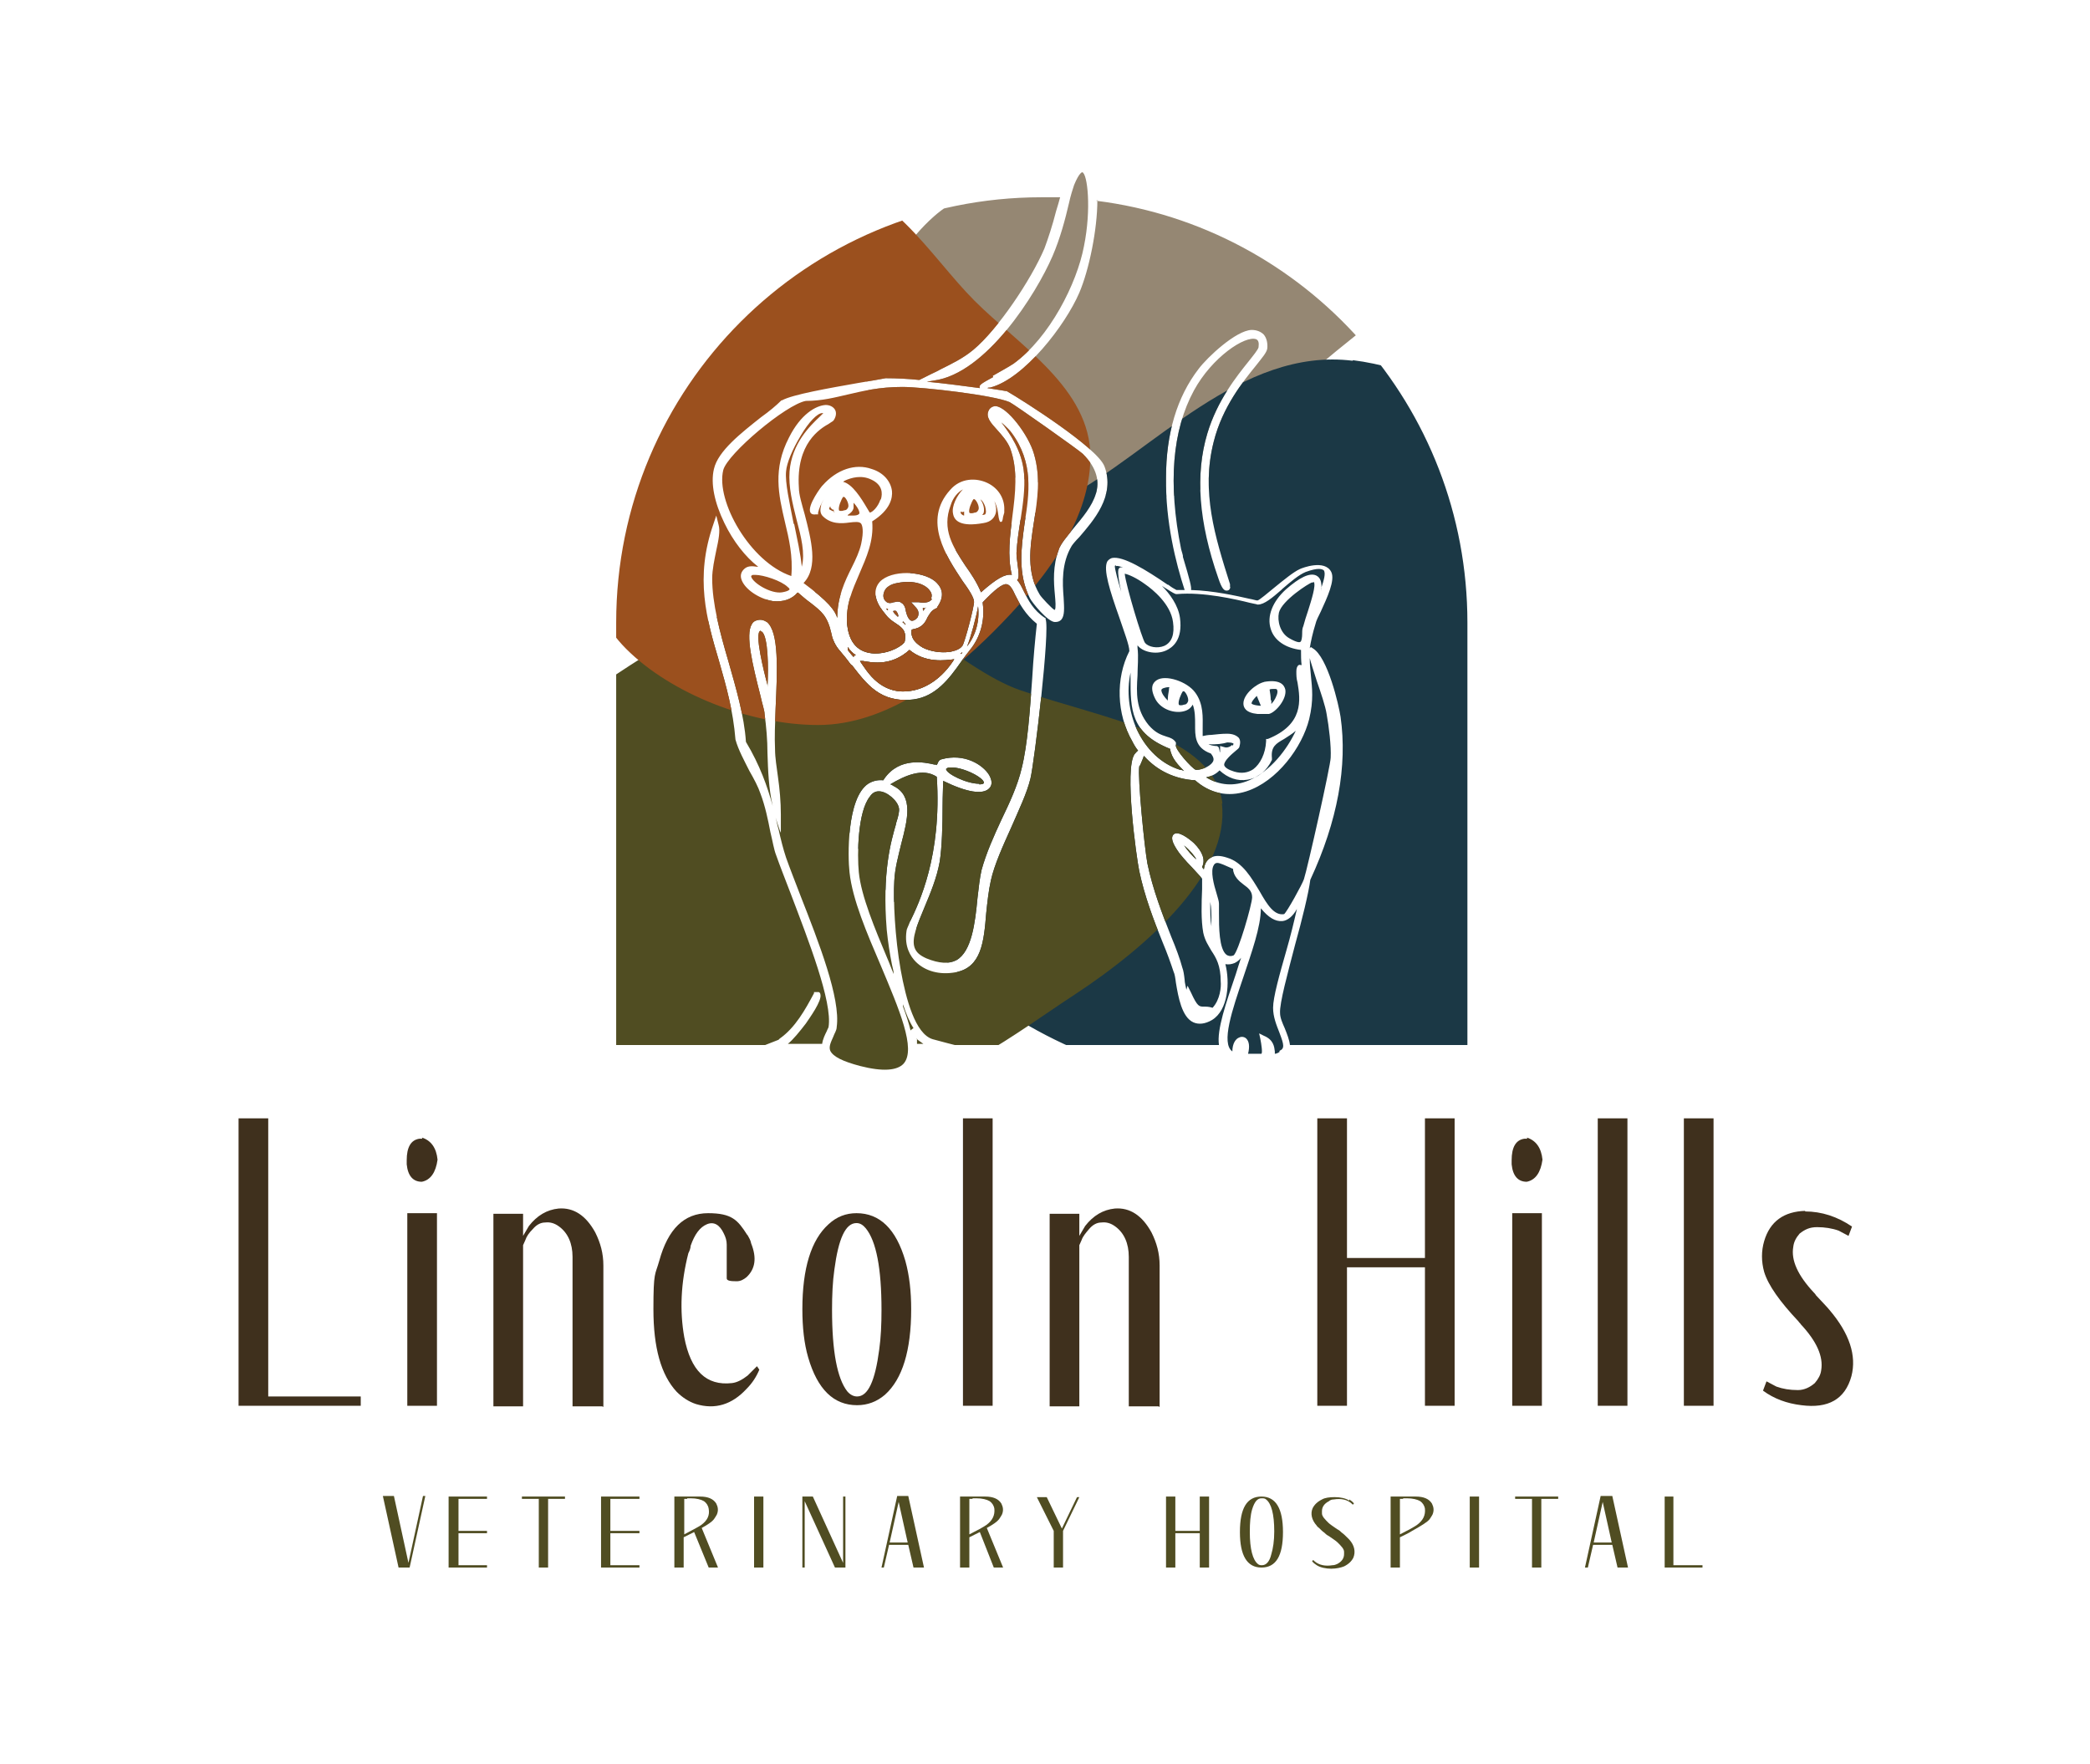 <?xml version="1.0" encoding="UTF-8"?>
<svg id="a" xmlns="http://www.w3.org/2000/svg" xmlns:xlink="http://www.w3.org/1999/xlink" xmlns:svg="http://www.w3.org/2000/svg" xmlns:sodipodi="http://sodipodi.sourceforge.net/DTD/sodipodi-0.dtd" xmlns:rdf="http://www.w3.org/1999/02/22-rdf-syntax-ns#" xmlns:inkscape="http://www.inkscape.org/namespaces/inkscape" xmlns:dc="http://purl.org/dc/elements/1.1/" xmlns:cc="http://creativecommons.org/ns#" version="1.1" viewBox="0 0 359.2 303.1">
  <!-- Generator: Adobe Illustrator 29.3.1, SVG Export Plug-In . SVG Version: 2.1.0 Build 151)  -->
  <defs>
    <style>
      .st0 {
        fill: none;
      }

      .st1 {
        fill: #504d22;
      }

      .st2 {
        fill: #1b3845;
      }

      .st3 {
        fill: #958773;
      }

      .st4 {
        fill: #3f301d;
      }

      .st5 {
        fill: #9b501e;
      }

      .st6 {
        clip-path: url(#clippath);
      }
    </style>
    <clipPath id="clippath">
      <path class="st0" d="M143.7,85.6s0,0,0,0c0,0,0,0,0,.1,0,0,0,0,0,0h0ZM143.3,88c0-.1,0-.3,0-.4h0c-.1,0-.3,0-.4-.2-.1,0-.2-.2-.2-.4-.2.3-.2.4-.2.5.1.1.5.3,1,.5,0,0,0,0,0,0h0ZM144.2,87.7c0,.1.4.2.9,0,.4,0,.6-.3.7-.6.1-.5-.3-1.4-.7-1.7,0,0-.1,0-.2,0-.3.4-.9,1.8-.7,2.3h0ZM155.9,118.8c3.1-.2,6.1-2.3,8.1-5.5h0c-1.6.2-4.9.7-7.7-1.6-3.1,2.8-6.3,2.2-8,1.9-.2,0-.4,0-.5,0,.3.5.9,1.3,1.1,1.6,2.4,3.3,5.1,3.8,7.1,3.6h0ZM154.4,105.9c0-.3-.2-.7-.4-.9-.1,0-.2-.1-.4,0,0,0,0,0-.1,0,0,.3.5.7.8,1h0ZM152.6,104.8c0,0,0,0,0-.2-.1,0-.2,0-.3,0,0,.1.2.2.3.3,0,0,0,0,0,0h0ZM154,141.5c.4-1.2.6-2.1.5-2.6-.2-1.3-2.1-2.9-3.4-2.9h-.1c-.6,0-1.1.3-1.5.9-2.1,2.6-2.2,10-1.9,13,.4,4.1,2.8,9.8,4.9,14.8h0c.4.9.7,1.8,1.1,2.7,0-.5-.2-1.1-.3-1.6-.4-2-.7-4-.9-6-.8-9.9.7-15.1,1.6-18.2h0ZM168.3,134.8h0c.2,0,.8,0,.8-.3,0,0,0-.3-.5-.7-1.2-1-3.6-1.9-4.9-1.9s-.4,0-.6,0c-.4.1-.5.2-.5.3.1.8,3.5,2.5,5.7,2.5h0ZM151.4,85.8c.3-1,.3-2.5-1.7-3.4-1.7-.8-3.4-.3-4.5.2l-.3.2c1.6.4,3.1,2.8,4.1,4.5h0c.2.3.4.7.5.8.5-.1,1.4-1,1.8-2.2h0ZM145.7,88.6c.4,0,.8,0,1.1,0,.5,0,.9-.2.9-.4,0,0,.1-.6-1-1.8,0,.3,0,.7,0,.9-.1.5-.5.9-1,1.2h0ZM136.5,90.1c.5,2.5,1.1,5.1,1.3,7.3.6-2.3-.1-5.1-.9-8.1-.7-2.8-1.4-5.6-1.2-8.3.4-4.8,3.5-7.8,5.2-9.4.2-.2.4-.4.6-.6h-.2c-.8,0-2.3,1.5-3.7,3.9-1.4,2.3-2.4,4.7-2.5,6.1-.2,1.9.6,5.4,1.3,9h-.1c0,0,.1,0,.1,0h0ZM157,176.7c-.7-1.1-1.3-2.5-1.8-4.1v.4c.6,1.6,1,2.9,1.3,4.1,0,0,.1-.1.2-.2l.3-.2h0ZM166.6,88.1c0,.1.4.2.9,0,.4,0,.6-.3.7-.6.1-.5-.3-1.4-.7-1.7,0,0-.1,0-.2,0-.3.4-.9,1.8-.7,2.3h0ZM159.1,104.5c-.2,0-.4,0-.5,0,0,.2,0,.3.1.5.1-.2.2-.4.4-.6h0ZM165.5,88c-.1,0-.3,0-.4-.1,0,.2,0,.4.2.5,0,0,.2.2.4.2,0,0,0-.1,0-.2,0-.1,0-.3,0-.5ZM129.8,98.8c-.2,0-.3,0-.4,0-.3.1-.3.2-.3.3.3,1.1,3.4,3,5.3,2.7,1.2-.2,1.3-.5,1.3-.5,0,0,0-.2-.3-.4-1.1-1.1-4.2-2.1-5.6-2.1h0ZM181.9,94.6c.4-1.2,1.5-2.4,2.6-3.8,3.1-3.7,6.6-7.8,1.6-12.8-.6-.6-11.9-8.6-12.6-8.9-2.8-1.2-15-2.6-18.4-2.6h0c-4,0-6.8.7-9.4,1.3-2.2.5-4.4,1.1-7.2,1.1-3.4.6-13.5,9.1-14.2,11.9-1.3,5.3,4.6,15.8,11.7,18.2.3-3.4-.4-6.4-1.1-9.3-1.1-4.7-2.1-9.1.7-14.5,2-4,4.6-5.5,6.3-5.6h0c.7,0,1.3.3,1.6.8.3.5.2,1.2-.2,1.8-.1.2-.4.3-.8.6-1.6.9-5.7,3.4-5.2,11,0,1.2.5,2.8,1,4.6,1.1,4.3,2.4,9.1-.2,11.8,4.3,3.2,5.4,4.7,5.8,6,0-3.6,1.3-6.3,2.5-8.7.7-1.4,1.3-2.7,1.6-4,.5-2.3.2-3.2,0-3.5-.3-.4-1.1-.3-2-.2-1.4.2-3.2.3-4.6-1.1-.4-.4-.5-1-.3-1.7,0-.4.3-.8.5-1.2-.5.8-.8,1.5-1,2.3v.3c0,0-.4,0-.4,0-.6.1-.9-.2-.9-.3-.7-1.1,2-4.7,2.1-4.7,2.4-2.7,5.6-3.8,8.4-2.8,2,.6,3.3,2.1,3.5,3.8.1,1.1-.2,3.2-3.4,5.2.3,3.4-1,6.2-2.2,9-1.2,2.8-2.4,5.4-2.1,8.7.4,4,2.7,4.9,4.6,5h.3c2.6,0,4.9-1.5,5-2.1.3-1.8-.4-2.3-1.6-3.1-.6-.4-1.2-.8-1.7-1.5-2.6-3-1.7-4.8-1-5.6,2-2.1,7.3-1.9,9.5-.1.8.7,2,2.1.4,4.4h0c0,.1-.1.2-.1.2-1,.4-1.2,1-1.6,1.6-.4.9-.9,1.8-2.7,2.1-.3,1.6.9,2.5,1.9,3.1,2.4,1.2,5.9,1,6.8-.3.4-.5,2.1-7,2-7.6,0-.7-.9-2.1-2-3.6-2.7-4.1-6.9-10.3-2.1-15.6,1.8-2.1,4.5-2.1,6.4-1.2,1.9.9,3,2.7,2.9,4.7h0v.2h0,0v.2s-.2.7-.2.7c-.1.8-.2.9-.4.9-.1,0-.3,0-.5-1.7-.1-.7-.3-1.3-.6-1.9.3.8.4,1.6.2,2.2-.2.6-.7,1.4-2.1,1.6-3.9.7-5-.4-5.2-1.6-.3-1.3.7-3.2,1.7-4.2-.9.5-1.7,1.4-2.1,2.7-1.6,4.2.4,7.2,2.5,10.4,1,1.4,2,2.9,2.7,4.6,2.7-2.4,4.2-3.2,5.3-3-.8-3.3-.3-6.8.1-10.1.5-3.9,1-7.9-.4-11.7-.5-1.2-1.4-2.2-2.2-3.1-1.1-1.2-2-2.2-1.5-3.3.2-.5.7-.8,1.2-.8,2,.1,5.7,5,6.6,8.2,1.2,4,.6,7.9,0,11.7-.7,4.5-1.3,8.7,1,12.5.3.5,2.1,2.4,2.5,2.6,0,0,.1,0,.1,0,.2-.3.1-1.5,0-2.6-.2-2.1-.4-5,.7-7.8h0ZM166,86.1s0,0,0-.1c0,0,0,0,0,0,0,0,0,0,0,0h0ZM155.7,107.3h0c-.2-.1-.3-.3-.5-.5,0,0,0,.1-.1.1.2.2.4.3.5.5v-.2c0,0,0,0,0,0ZM169.3,87c-.2-.5-.4-.9-.8-1.2.4.6.7,1.4.6,2.1,0,.2-.1.4-.3.6.1,0,.3,0,.5-.1.2-.2.2-.7,0-1.4h0ZM160,102.9c.2-.4.2-.9-.2-1.4-.7-1-2.6-1.9-5.6-1.3-1.2.2-2.1.8-2.3,1.7-.2.6,0,1.2.4,1.5.3.3.8.3,1.3.1.2,0,.4-.1.6-.1s.5,0,.7.2c.4.2.6.6.7,1,.2,1.2.6,2,1.1,2.1.3,0,.7-.2,1-.6.1-.2.4-.9-.2-1.6l-.9-1h1.3c1.1.2,2,0,2.3-.6h0ZM168.1,104.2c-.3,1.8-1.3,5.5-1.9,6.9,1.5-1.9,2.2-4.4,1.9-6.9ZM165.2,112.4c0,0,.2-.2.2-.3-.1,0-.2.2-.4.2,0,0,0,0,.1,0ZM146.7,112.9s0,0,0,0c.1-.2.2-.3.4-.3-.5-.3-1-.8-1.4-1.4,0,.2,0,.4,0,.5.3.4.6.8,1,1.2h0ZM225.7,100.1s0,0-.2,0h0c-.5.1-5.2,3.1-5.7,5.2-.3,1.4.2,3.5,1.8,4.4,1.4.8,1.8.7,1.9.6.2-.1.3-.8.3-1.4,0-.4,0-.9.2-1.3.2-.8.5-1.7.8-2.6.6-1.9,1.4-4.4,1-5ZM199.6,118.6c0,.5.5,1.2,1.1,1.8,0-.7.1-1.3.2-1.8,0-.2,0-.4.1-.5-.2,0-.5,0-.8.1-.5.1-.6.3-.6.4h0ZM196.8,100.4c-1.5-1.1-2.9-1.7-3.5-1.8.2,2,3,11.3,3.5,11.9.6.7,2.1,1,3.3.5,1.3-.6,1.8-2,1.5-4.1-.4-3.1-3.5-5.6-4.8-6.5h0ZM203.3,118.8c-.3.4-.9,1.8-.7,2.3,0,.1.4.2.9,0,.4,0,.6-.3.7-.6.1-.5-.3-1.4-.7-1.7,0,0-.1,0-.2,0h0ZM202,118.9s0,0,0,0c0,0,0,0,0,0,0,0,0,0,0-.1h0ZM194.3,115.6c-.7,3.2-.3,6.7,1.1,9.8,1.6,3.4,4.2,5.9,7.4,6.9.3,0,.5.1.7.2-.9-.9-2.2-2.2-2.4-3.8-6.8-2.7-6.8-6.8-6.8-12.2v-.9h0ZM157.6,178.5c0,.3,0,.6,0,.9h1.1c-.4-.3-.9-.6-1.2-.9ZM191.7,97.1s0,0-.1.2h0c0,.5.5,2.4,1.1,4.4-.4-1.7-.6-3.2-.5-3.7,0-.3.3-.5.4-.5.1,0,.3,0,.4,0-.7-.2-1-.3-1.2-.2h0ZM188.6,34.4c0,5-1.4,11.9-3.1,15.9-2.4,5.6-9.5,14.8-15.3,16.3-.2,0-.4,0-.5.1,1.1.2,2.1.3,3.1.5h.2c3.1,1.8,15.5,9.7,16.8,12.9,2,5.1-2,9.5-4.3,12.2-.6.6-1.1,1.2-1.3,1.5-1.8,3-1.6,6.4-1.4,8.9.1,1.8.2,3.1-.4,3.8-.3.3-.6.4-1.1.4h0c-1.2,0-3.9-3.3-4.3-4.1-2.1-4.2-1.5-8.6-.9-12.9.8-5.1,1.6-10.4-2.3-15.6-.1-.2-1-1.1-1.7-1.7,1.4,1.8,3.6,4.9,3.9,8.8.2,2.6-.2,5.3-.6,7.9-.3,1.9-.6,3.8-.7,5.7,0,.2,0,.7.1,1.3.3,2.3.4,3.1,0,3.4,0,0,0,0,0,0,.5.5.8,1.2,1.2,2,.7,1.4,1.6,3.2,3.6,4.5h.1c0,0,0,.2,0,.2.8,1.7-1.9,24.5-2.6,27.4-.6,2.5-2,5.4-3.3,8.4-1.4,3.1-2.9,6.4-3.5,9.1-.4,1.8-.6,3.7-.8,5.6-.4,4.9-.8,9.4-5.3,10.2-2.7.5-5.2-.2-6.8-1.8-.9-.9-2-2.6-1.6-5.3,0-.3.3-.8.6-1.6,1.5-3.1,5.5-11.3,4.6-24.9-2.4-1.6-5.5-.2-8,1.3.2,0,.4.2.6.3,3.4,1.7,2.4,5.7,1.3,9.9-.5,2.1-1.1,4.2-1.2,6.4-.2,3.2.1,9.7,1.1,15.3.9,5,2.5,11,5.5,11.9,2.2.6,3.4.9,3.8,1h45.4c-.4-2.6,1.2-7.2,2.9-12.2h0c.3-1,.6-1.9.9-2.8-.3.4-.7.7-1.1.9-.5.2-1,.3-1.6.2.8,3.1.5,7.9-2.3,9.6-1.2.7-2.3.8-3.2.4-2-.9-2.6-4.4-3-6.8-.1-.8-.2-1.5-.4-1.9-.5-1.5-1.1-3.2-1.9-5.1-1.5-3.7-3.1-7.9-4-12.2-.5-2.4-2.6-17.6-.8-20.1.2-.2.4-.5.6-.6-.4-.5-.7-1-1-1.6-2.7-4.7-2.9-10.8-.5-15.5,0-1-.9-3.3-1.7-5.7-1.7-4.8-2.8-8.3-2.1-9.7.2-.3.5-.5.8-.6,1.9-.4,5.8,2,9.6,4.6h.1c.5.4,1,.7,1.4.9.4,0,.9,0,1.4,0-1.5-4.6-3.3-11.7-3.2-19.3,0-7.6,1.9-13.9,5.6-18.7,1.5-2,6.4-6.6,9.1-6.7h0c.9,0,1.6.3,2.1.8.5.6.7,1.5.6,2.4-.1.7-.9,1.6-2,3-2.1,2.6-5.7,7-7.2,13-2.2,8.6.2,16.3,2.8,24.5v.5c.1,0,0,.2,0,.2-.1.3-.3.4-.6.4-.4,0-.8-.3-1.4-2.1-3.4-9.7-4-17.9-1.9-24.9,1.7-5.7,5.1-9.9,7.1-12.4.8-1,1.6-2,1.7-2.4.1-.8,0-1.2-.4-1.4-1.9-.7-7.6,3.1-10.7,8.8-3.7,6.8-4.5,16-2.2,27.3,0,.1.2.6.3,1.1v.2c1.2,4,1.5,5.2,1.4,5.7,3.8.1,7.8,1,10,1.5.6.1,1.2.3,1.4.3.3,0,1.9-1.4,2.9-2.2,1.6-1.3,3.3-2.7,4.4-3.2.4-.2,4.3-1.7,5.4.5.7,1.4-.7,4.4-1.8,6.8-.4.8-.8,1.6-.9,2.1-.5,1.6-.8,3-1,4.2l.2-.2.3.2c2.6,1.5,4.5,9.8,4.8,11.8,1.2,8.4-.5,17.9-5.2,28-.3,2.3-1.4,6.8-2.6,11.1h0c-1.3,5-2.7,10.1-2.6,11.8,0,.8.4,1.7.8,2.6.4,1,.8,2,.9,2.9h30.5v-72.6c0-37.2-27.8-68-63.8-72.5h0ZM203.5,145.3c.6.9,1.5,1.9,2.1,2.4,0,0,0,0,0,0-.2-.5-1.1-1.6-2.1-2.4h0ZM196,131.3c0,.2-.1.3-.2.4-.3,2,.9,14,1.4,16.7.9,4.4,2.6,8.8,4.1,12.6.8,1.9,1.5,3.8,1.9,5.3.2.5.3,1.2.4,2.1,0,.5.2,1.1.3,1.7l.2-.7.6,1.2c1.1,2.4,1.4,2.4,2.2,2.4.4,0,.9,0,1.5.2,1.3-1.4,1.5-3.6,1.4-4.5,0-2.8-.8-4.1-1.6-5.3-.5-.9-1.1-1.7-1.4-3.1-.4-2.2-.3-5-.2-7.5h0c0-.7,0-1.3,0-1.8-.2-.3-1.1-1.2-1.8-2-1-1-1.9-2.1-2.2-2.5-1.2-1.7-1.4-2.6-.9-3.1.8-.7,2.6.7,3.5,1.5,1.5,1.5,2,2.9,1.4,4.1.1.2.2.3.3.4,0,0,0,0,0,0,.1-.6.3-1.5,1.2-2,.7-.4,1.6-.4,2.8,0,2.7.8,4.2,3.5,5.6,5.8,1.3,2.3,2.5,4.2,4.2,3.9.5-.4,3.1-5.1,3.4-6,.6-1.8,4.6-19.6,4.6-20.9.1-2-.3-5.3-.7-7.5-.2-1.3-1-3.7-1.7-5.7-.6-1.9-1-3.1-1.2-3.9,0,1.1.1,2,.2,3,.2,2.1.5,4.2-.3,7.5-1.2,4.8-5.5,10.7-10.8,12.4-3.1,1-6.2.4-8.8-1.9-3.4-.2-6.5-1.6-8.8-4.2-.1.3-.3.8-.6,1.5h0c0,0,0,0,0,0ZM211.8,128.2c.2-.2.2-.4.2-.4,0,0-.2-.2-.9-.2,0,0,0,0-.1,0h-.1c-.6.2-1.9.4-3.2.3,0,0,0,0,0,0,0,0,.3.2,1.1.3.2,0,.4,0,.5.1.2.1.2.3.3.7,0,.1,0,.2.1.3,0-.1,0-.3,0-.5v-.6c0,0,.7.2.7.2.5.2,1.1-.1,1.4-.4h0ZM208,155c0,1.6,0,3.1.2,4.2,0-.4,0-.8,0-1.1,0-1.1,0-2.1-.2-3.1h0ZM130.8,108.4s0,0-.1,0c-1.1.3.6,7.1,1.2,9.3v.2c0,0,0,.1,0,.2.2-3.6.1-8.5-.9-9.5,0,0-.2-.1-.3-.1h0ZM213.2,179.6c0,.2,0,.6,0,.8,0,0,0-.1,0-.2,0-.2,0-.5,0-.7,0,0,0,0,0,.1h0ZM219.9,180.6c.9-.4.8-1,0-3.1-.5-1.3-1.1-2.7-1.1-4.3,0-1.8,1.1-5.7,2.3-9.9.7-2.4,1.3-4.9,1.8-7.1-.7,1.3-1.6,2-2.5,2.1-1.2.1-2.4-.6-3.7-2.2,0,3.2-1.6,7.6-3,11.8-1.9,5.6-3.9,11.4-1.9,12.8,0-1.4.6-2.2,1.2-2.4.4-.2.9-.1,1.2.2.5.5.6,1.4.3,2.6.4,0,.7,0,.9,0h0c.6,0,1.3,0,1.4,0,.2-.2,0-1.6-.2-2.6l-.2-.9.8.4c1.7.7,1.8,1.9,1.9,2.7,0,0,0,.2,0,.4.1,0,.3,0,.8-.3h0ZM134,178.5c2.7-1.9,4.4-5,5.9-7.8v-.2c.1,0,.3,0,.3,0,.2,0,.4,0,.5,0s.3.2.3.4c.3,1.1-1.9,4.1-2.5,5-1,1.3-2.2,2.8-3.1,3.5h5.9c.1-.8.5-1.6.8-2.2.1-.3.3-.6.3-.7.7-4.3-3.5-15-6.5-22.9-1-2.6-1.9-4.9-2.5-6.6-.4-1-.6-2.4-1-4-.4-2.1-.9-4.5-1.7-6.6-.4-1.2-1.1-2.5-1.9-3.9-.9-1.8-1.9-3.6-2.4-5.4h0c-.4-5-1.6-9.2-2.8-13.4-2.2-7.4-4.2-14.4-1-23.6l.5-1.5.4,1.6c.3,1,0,2.6-.4,4.4-.3,1.5-.7,3.3-.7,4.8,0,4.3,1.3,9.2,2.8,14.3,1.3,4.6,2.7,9.3,3,13.8,2.4,4,3.7,7.7,4.6,11-.7-3-.8-6.1-.9-9.1,0-2.2-.2-4.5-.5-6.7,0-.6-.4-1.7-.7-3.1-1.4-5.5-2.6-10.5-1.5-12.3.2-.4.5-.6.9-.7.7-.2,1.2,0,1.7.3,2.1,1.7,1.8,8.3,1.5,14.8-.1,2.6-.2,5-.1,7,0,1.6.3,3.2.5,4.8.3,2.1.5,4.3.5,6.5v3.1c-.1,0-.9-2.6-.9-2.6.2.7.3,1.4.5,2,.4,1.8.8,3.4,1.3,4.9.6,1.7,1.5,4,2.5,6.6,3.1,7.9,6.9,17.6,6.2,22.5,0,.6-.4,1.1-.6,1.7-.4.9-.8,1.7-.5,2.4.5,1,2.1,1.8,5.1,2.6,3.9,1,6.4.8,7.5-.4,2.2-2.5-.8-9.4-3.9-16.8-2.4-5.6-4.9-11.4-5.4-16.1-.3-2.6-.5-12.7,3.2-15.2.8-.5,1.7-.7,2.6-.6l.2-.3c2.6-3.7,6.9-2.8,8.6-2.4h.1c.1,0,.2,0,.3.1,0,0,0-.1.1-.2.1-.3.3-.7.7-.8,3.9-1.1,7.1.9,8.2,2.7.5.9.6,1.7,0,2.3-1.1,1.1-3.8.7-7.9-1.3,0,.8-.1,2.6-.1,4.2,0,3.2-.1,7.2-.5,9.7-.5,2.8-1.6,5.4-2.6,7.8-1.2,2.9-2.3,5.4-1.7,7,.3.8.9,1.3,2,1.8,2.2.9,3.9,1,5.2.3,2.6-1.5,3.2-6.4,3.6-10.7.2-1.8.4-3.5.7-4.8.8-2.9,2.1-5.8,3.4-8.6,1.4-2.9,2.8-5.9,3.5-8.9,1-4,1.4-9.8,1.8-15.4h0c.2-3.5.5-6.7.8-9.4-2-1.6-3-3.5-3.7-4.9-.5-1.1-.9-1.8-1.5-1.9-.7-.1-2,.9-4.1,3.1v.2c.4,2.9-.4,5.8-2.2,8-.5.6-1,1.3-1.5,2h0c-2.1,3-4.4,6-8.2,6.5-5.7.7-8.1-2.7-10.6-5.9h0c0,0-.1,0-.1,0-.6-.8-1.3-1.7-2-2.5-.7-.8-1.2-1.8-1.4-2.9-.7-3.1-1.7-3.8-3.6-5.3-.7-.5-1.4-1.1-2.2-1.8-1,1.2-2.5,1.7-4.3,1.5-2.4-.4-4.9-2.1-5.4-3.8-.2-.7,0-1.3.6-1.8.6-.5,1.4-.4,2.1-.3,0,0,.1,0,.2,0-2.2-1.7-4.3-4.4-5.8-7.5-1.7-3.5-2.4-6.8-1.8-9.3.7-3.1,4.7-6.2,8.1-8.9,1.4-1,2.6-2,3.5-2.9h.1c1.8-1,8.1-2.1,13.2-3h0c1.9-.3,3.5-.6,4.6-.8,1.9,0,3.9.1,5.8.3l2-1c.6-.3,1.1-.5,1.6-.8,2-1,3.9-1.9,5.7-3.4,4.2-3.5,9.9-12,12.2-17.4.6-1.6,1.4-4,2-6.4h0c.3-.9.5-1.7.7-2.4-1.1,0-2.1,0-3.2,0-40.4,0-73.1,32.7-73.1,73.1v72.6h25.6l2.3-.9h0ZM214.4,134c-1.7.3-3.4-.3-4.8-1.6-.7.7-1.4,1-2.3,1.2,2.3,1.4,4.8,1.6,7.4.5,3.7-1.6,6.5-5.3,8-8.5-.7.6-1.4,1-2,1.4-1.4.8-2.3,1.3-2.1,3.3h0c0,.1,0,.3,0,.3-.9,1.9-2.4,3.1-4.2,3.4h0ZM170.6,64.6c1.2-.7,2.7-1.5,3.6-2.1,6.2-4.5,10.9-13.8,12.1-20.2,1.3-6.4.6-12.5-.3-12.7,0,0-.5,0-1.4,2.2-.2.6-.6,1.8-.9,3.2h0c-.6,2.6-1.5,6-2.8,9-2.8,6.5-11.4,20.2-20.4,21.4l-1.2.2c3.1.3,6.1.7,9.1,1.1,0,0,0,0,0,0-.2-.5.1-.7,2.3-1.9h0ZM227.1,101.6c.1-1.5-.1-2.3-.9-2.7-1.1-.5-2.8.3-5.2,2.4-2.3,2.1-3.3,4.6-2.6,6.8.6,2,2.6,3.3,5.2,3.6,0,.9,0,1.8.1,2.6h-.2c0-.1-.3,0-.3,0-.3.2-.4.6-.4,1.1,0,.6,0,1.2.2,1.9.5,3,1.1,7.2-5.1,9.7h-.3c0,.1,0,.4,0,.4-.1,2.1-1,3.9-2.2,4.8-.9.6-2,.8-3.3.4-1-.3-1.6-.7-1.7-1.1-.1-.7,1.3-1.9,1.9-2.4.5-.4.6-.5.7-.7.2-.7.2-1.2-.1-1.6-.4-.4-1-.7-2-.7s-1.7.1-2.7.2c-.5,0-1.1.1-1.5.2,0-.3,0-.9,0-1.4,0-1.7.2-4.1-1.3-6.1-1.4-1.9-5.1-3.1-6.6-2.1-.6.4-1.3,1.2-.2,3.3,1,1.8,3.4,2.5,5,2,.7-.2,1.1-.6,1.4-1.1.4,1.1.4,2.3.4,3.4,0,1.9-.1,4,2.7,5,.5.6.6,1.1.3,1.5-.6.9-2.3,1.4-2.9,1.3-.6-.2-3.7-3.6-3.4-4.3v-.2c0,0,0-.2,0-.2-.4-.6-.9-.8-1.6-1-.9-.3-1.9-.6-3.1-2-2.2-2.7-2.1-5.5-1.9-8.5,0-1.5.2-3.1,0-4.8,0-.1,0-.2,0-.4,0,0,0,0,0,0,.8,1.1,3.1,1.7,4.9.9,1.1-.5,2.9-1.8,2.4-5.6-.3-2.2-1.8-4.2-3.1-5.5,1,.6,1.8,1.2,2.4,1.4h.1c0,0,.1,0,.1,0,4.5-.4,10.1.9,12.5,1.5.8.2,1.1.2,1.3.3h.1c1.1,0,2.5-1.2,4-2.5l.2-.2c1.4-1.2,2.8-2.4,4-2.9,2.2-.8,2.8-.5,3.1-.3.4.5,0,1.8-.4,3h0ZM217.3,117.2c-1.4.3-3.6,2.1-3.6,3.7,0,.7.4,1.6,2.4,1.8.2,0,.7,0,1.1,0s.8,0,.9,0c1.2-.3,3.1-2.6,2.8-4.2-.2-.8-.9-1.8-3.7-1.3ZM215.1,120.9s.1.3,1.6.4l-.7-1.7c-1,1-.9,1.3-.9,1.3ZM218.5,120.4c0,.2,0,.4,0,.6.1-.1.2-.3.4-.5.4-.6.8-1.5.6-1.9,0,0,0-.2-.3-.2,0,0-.1,0-.3,0-.3,0-.5,0-.7.1.1.6.2,1.3.2,1.8h0ZM209.5,157c0,2.3,0,6.1,1.3,7.1.3.2.7.3,1.2.1.8-.5,3.2-8.8,3.2-10,0-1.1-.7-1.6-1.5-2.2-.8-.6-1.7-1.4-1.8-2.7-.1,0-.3-.1-.5-.2-.7-.3-1.7-.8-2.2-.8h0c-.3,0-.5.2-.6.4-.6,1,0,3.3.5,4.9.2.7.4,1.3.4,1.7,0,.4,0,1,0,1.7h0s0,0,0,0Z"/>
    </clipPath>
  </defs>
  <sodipodi:namedview id="namedview78" bordercolor="#666666" borderopacity="1" gridtolerance="10" guidetolerance="10" inkscape:current-layer="a" inkscape:cx="-231.4665" inkscape:cy="151.535" inkscape:pageopacity="0" inkscape:pageshadow="2" inkscape:window-height="829" inkscape:window-maximized="0" inkscape:window-width="1622" inkscape:window-x="0" inkscape:window-y="0" inkscape:zoom="0.77869797" objecttolerance="10" pagecolor="#ffffff" showgrid="false"/>
  <path id="path7" class="st4" d="M41,192.2h5.1v47.8h15.9v1.6h-21v-49.4h0Z"/>
  <path id="path9" class="st4" d="M72.5,195.5c1.6.5,2.5,1.8,2.7,3.8-.3,2.2-1.2,3.5-2.7,3.8-1.5,0-2.4-1-2.6-3,0-.3,0-.6,0-.7,0-2.2.7-3.5,2.2-3.7.2,0,.4,0,.5,0h0ZM70,208.5h5.1v33.1h-5.1v-33.1Z"/>
  <path id="path11" class="st4" d="M103.5,241.7h-5.1v-25.7c0-2.3-.8-4.1-2.3-5.2-.8-.6-1.6-.8-2.4-.7-.8,0-1.5.4-2.1,1.1-.7.7-1.1,1.3-1.3,1.9l-.4.9v27.7h-5.1v-33.1h5.1v3.8l1-1.7c1.4-1.8,3.1-2.8,5.1-3,2.6-.2,4.7,1.2,6.3,4.1.9,1.8,1.4,3.6,1.4,5.7v14.5c0,0,0,9.8,0,9.8h0Z"/>
  <path id="path13" class="st4" d="M128.5,212.3c.2.4.5.8.6,1.4,1,2.5.7,4.4-.8,5.8-.5.4-1,.7-1.7.7-1.1,0-1.7-.1-1.7-.5v-5.8c0-.7-.2-1.3-.5-1.9-.7-1.5-1.7-2.1-2.9-1.6h0c-1.2.5-2.1,1.7-2.8,3.7,0,.4-.2.9-.4,1.3-1.3,5.1-1.5,9.9-.7,14.4,1.1,5.8,3.8,8.4,8.2,7.9.9-.1,1.8-.6,2.7-1.3l1.6-1.6.4.6c-.5,1.2-1.2,2.3-2.2,3.3-2.5,2.7-5.4,3.6-8.7,2.6-1.2-.4-2.3-1.1-3.3-2.1-2.7-2.9-4-7.6-4-14.2s.3-5.8,1-8.3c1.5-5.5,4.3-8.2,8.4-8.2s5.1,1.2,6.7,3.7h0Z"/>
  <path id="path15" class="st4" d="M147.2,208.5c4,0,6.8,2.7,8.4,8.2.7,2.5,1,5.3,1,8.3,0,7.1-1.5,12-4.5,14.7-1.4,1.2-3,1.8-4.8,1.8-4,0-6.8-2.7-8.4-8.2-.7-2.4-1-5.2-1-8.3,0-7,1.5-11.9,4.5-14.6,1.4-1.3,3-1.9,4.8-1.9ZM147.2,210.2c-1.9,0-3.1,2.7-3.8,8-.3,2.1-.4,4.4-.4,6.9,0,7.2.9,11.8,2.6,14,.5.6,1.1.9,1.7.9,1.9,0,3.1-2.7,3.8-8,.3-2.1.4-4.4.4-6.9,0-7.1-.9-11.8-2.7-14-.5-.6-1-.9-1.6-.9h0Z"/>
  <path id="path17" class="st4" d="M165.5,192.2h5.1v49.4h-5.1v-49.4Z"/>
  <path id="path19" class="st4" d="M199.1,241.7h-5.1v-25.7c0-2.3-.8-4.1-2.3-5.2-.8-.6-1.6-.8-2.4-.7-.8,0-1.5.4-2.1,1.1-.6.7-1.1,1.3-1.3,1.9l-.4.9v27.7h-5.1v-33.1h5.1v3.8l1-1.7c1.4-1.8,3.1-2.8,5.1-3,2.6-.2,4.7,1.2,6.3,4.1.9,1.8,1.4,3.6,1.4,5.7v14.5c0,0,0,9.8,0,9.8h0Z"/>
  <path id="path21" class="st4" d="M226.4,192.2h5.1v24h13.4v-24h5.1v49.4h-5.1v-23.8h-13.4v23.8h-5.1v-49.4Z"/>
  <path id="path23" class="st4" d="M262.4,195.5c1.6.5,2.5,1.8,2.7,3.8-.3,2.2-1.2,3.5-2.7,3.8-1.5,0-2.4-1-2.6-3,0-.3,0-.6,0-.7,0-2.2.7-3.5,2.2-3.7.2,0,.4,0,.5,0h0ZM259.9,208.5h5.1v33.1h-5.1v-33.1Z"/>
  <path id="path25" class="st4" d="M274.6,192.2h5.1v49.4h-5.1v-49.4Z"/>
  <path id="path27" class="st4" d="M289.4,192.2h5.1v49.4h-5.1v-49.4Z"/>
  <path id="path29" class="st4" d="M310.2,208.2c2.9,0,5.6.9,8.1,2.6l-.6,1.6-1.7-.9c-1.1-.4-2.4-.6-3.7-.6s-2.1.4-3,1.1c-.6.7-1,1.4-1.1,2.3-.4,2.3.8,4.9,3.5,7.8.1.1.3.3.4.5,1.1,1.2,1.9,2,2.3,2.5,3.5,4.1,4.7,7.9,3.8,11.4-1.1,4-4,5.6-8.6,5-2.5-.3-4.7-1.1-6.6-2.5l.6-1.6,1.7.9c1.1.4,2.3.6,3.7.6,1.1,0,2.1-.5,2.9-1.2.6-.7,1-1.4,1.1-2.2.4-2.4-.8-5-3.5-7.9-.1-.2-.3-.3-.4-.5-3.2-3.4-5.2-6.2-5.9-8.5-.5-1.8-.5-3.6,0-5.3,1-3.4,3.4-5.1,7.1-5.2h0Z"/>
  <path id="path31" class="st1" d="M65.9,257.1h1.8l2.5,11.5,2.5-11.5h.4l-2.7,12.3h-1.9l-2.7-12.3h0Z"/>
  <path id="path33" class="st1" d="M77.1,257.2h6.6v.4h-4.9v5.5h4.9v.4h-4.9v5.5h4.9v.4h-6.6v-12.2h0Z"/>
  <path id="path35" class="st1" d="M92.6,257.2h4.5v.4h-2.9v11.8h-1.6v-11.8h-2.9v-.4s2.9,0,2.9,0Z"/>
  <path id="path37" class="st1" d="M103.3,257.2h6.6v.4h-5v5.5h5v.4h-5v5.5h5v.4h-6.6v-12.2h0Z"/>
  <path id="path39" class="st1" d="M117.3,257.2h3c1.4,0,2.3.4,2.8,1.2,0,0,0,0,0,0,.3.6.4,1.2.1,1.9-.1.2-.3.5-.5.8-.3.4-1,.9-2.1,1.5l2.8,6.8h-1.6l-2.5-6.1c-.6.3-1.2.6-1.8.9v5.2h-1.6v-12.2h1.3ZM118.1,257.6h-.5v6.1c1.3-.7,2.3-1.2,2.9-1.6,1.1-.8,1.5-1.7,1.3-2.8-.1-.6-.4-1-.8-1.3-.5-.3-1.3-.5-2.3-.5h-.6,0Z"/>
  <path id="path41" class="st1" d="M129.6,257.2h1.6v12.2h-1.6v-12.2Z"/>
  <path id="path43" class="st1" d="M137.9,257.2h1.8l5.2,11.4v-11.4h.4v12.2h-1.8l-5.2-11.4v11.4h-.4v-12.2h0Z"/>
  <path id="path45" class="st1" d="M154.2,257.1h1.9l2.7,12.3h-1.8l-.9-3.9h-3.3l-.9,3.9h-.4l2.7-12.3h0ZM154.5,257.9l-1.6,7.2h3.1l-1.6-7.2h0Z"/>
  <path id="path47" class="st1" d="M166.3,257.2h3c1.4,0,2.3.4,2.8,1.2,0,0,0,0,0,0,.3.6.4,1.2.1,1.9-.1.2-.3.5-.5.8-.3.4-1,.9-2.1,1.5l2.8,6.8h-1.6l-2.4-6.1c-.6.3-1.2.6-1.8.9v5.2h-1.6v-12.2h1.3ZM167.1,257.6h-.5v6.1c1.4-.7,2.3-1.2,2.9-1.6,1.1-.8,1.5-1.7,1.4-2.8-.1-.6-.4-1-.8-1.3-.5-.3-1.3-.5-2.3-.5h-.6,0Z"/>
  <path id="path49" class="st1" d="M178.1,257.3h1.8l2.6,5.4,2.6-5.4h.4l-2.8,5.8v.2c0,0,0,6.1,0,6.1h-1.6v-6.3c0,0-2.9-5.8-2.9-5.8h0Z"/>
  <path id="path51" class="st1" d="M200.4,257.2h1.6v5.9h4.2v-5.9h1.6v12.2h-1.6v-5.9h-4.2v5.9h-1.6v-12.2Z"/>
  <path id="path53" class="st1" d="M216.8,257.2c2.5,0,3.7,2.1,3.7,6.1,0,4.1-1.2,6.1-3.7,6.1-2.5,0-3.7-2.1-3.7-6.1,0-4.1,1.2-6.1,3.7-6.1ZM216.8,257.5c-.7,0-1.2.6-1.6,1.9-.3,1-.4,2.3-.4,3.9,0,2.9.5,4.8,1.4,5.5.2.2.5.2.7.2.7,0,1.3-.6,1.6-1.9.3-1,.5-2.3.5-3.9,0-3-.5-4.8-1.4-5.5-.2-.2-.5-.2-.7-.2h0Z"/>
  <path id="path55" class="st1" d="M231.9,257.7c.3.2.6.4.8.7l-.2.2c0,0-.1-.1-.2-.2-.8-.7-1.8-.9-3.1-.7-.3,0-.6.1-.8.3-.8.4-1.2,1-1.2,1.7s0,.2,0,.4c0,.5.5,1,1.1,1.6.3.3.8.6,1.5,1.1.4.2.6.4.8.6.3.2.6.5.9.8.1.1.3.3.4.4.9,1,1.1,2.1.7,3.1-.3.6-.8,1.1-1.6,1.5-.5.2-1.3.4-2.2.4s-1.9-.2-2.5-.6c-.3-.2-.6-.4-.8-.7l.2-.2c0,0,.1.1.2.2.8.7,1.9.9,3.1.7.3,0,.6-.1.8-.2.8-.4,1.2-1,1.2-1.7,0-.1,0-.2,0-.4,0-.5-.5-1-1.1-1.6-.3-.3-.8-.6-1.5-1.1-.4-.2-.6-.4-.8-.6-.3-.2-.6-.5-.9-.8-.1-.1-.3-.2-.4-.4-.9-1-1.1-2.1-.7-3,.3-.6.8-1.1,1.6-1.5.5-.3,1.3-.4,2.2-.4,1,0,1.9.2,2.5.6h0Z"/>
  <path id="path57" class="st1" d="M240.3,257.2h3c1.4,0,2.3.4,2.8,1.2,0,0,0,0,0,0,.3.6.4,1.2.1,1.9-.1.2-.3.5-.5.8-.4.5-1.4,1.1-3,2-.6.4-1.3.7-2.1,1.1v5.2h-1.6v-12.2h1.3ZM241.1,257.6h-.5v6.1c1.4-.7,2.3-1.2,2.9-1.6,1.1-.8,1.5-1.7,1.4-2.8-.1-.6-.4-1-.8-1.3-.5-.3-1.3-.5-2.3-.5h-.6,0Z"/>
  <path id="path59" class="st1" d="M252.6,257.2h1.6v12.2h-1.6v-12.2Z"/>
  <path id="path61" class="st1" d="M263.3,257.2h4.5v.4h-2.9v11.8h-1.6v-11.8h-2.9v-.4h2.9Z"/>
  <path id="path63" class="st1" d="M275.2,257.1h1.9l2.7,12.3h-1.8l-.9-3.9h-3.3l-.9,3.9h-.5l2.7-12.3h0ZM275.5,257.9l-1.6,7.2h3.1l-1.6-7.2h0Z"/>
  <path id="path65" class="st1" d="M286,257.2h1.6v11.8h5v.4h-6.5v-12.2h0Z"/>
  <g class="st6">
    <g id="g75">
      <path id="path67" class="st3" d="M205,84.5c-10.2,2.9-21.5-.8-29.9-2.3-11.4-2-23.6-6.8-25.9-15.2s2.6-22.1,11.3-29.8c6.4-5.7,18-7.7,28.3-10.6,10.2-2.9,20.7-4.7,29.2-3.2,11.4,2,24.6,8.1,27,16.5,2.4,8.4-10.1,15.6-18.7,23.3-6.4,5.7-10.9,18.4-21.1,21.3h0Z"/>
      <path id="path69" class="st2" d="M232.5,61.9c19.2,2.4,35.1,17.7,47.2,28.7,14.1,12.8,28.2,30.7,26,48.3-2.2,17.6-16.8,38-33.6,46.9-14.4,7.6-36.3,5.3-55.4,2.9s-37.9-8.8-50.1-19.7c-14.1-12.8-28.7-33.2-26.5-50.8,2.2-17.6,26.6-23.9,43.4-32.8,14.4-7.6,29.8-25.8,49-23.4h0Z"/>
      <path id="path71" class="st1" d="M210,138.1c1.4,11.8-12.3,24.3-25.4,32.9-9.8,6.4-22,16.1-36.3,17.9-14.3,1.8-30.5.9-41.5-3-14.8-5.1-23.7-20.3-25.1-32.1s5.5-25.6,18.6-34.2c9.8-6.4,23.1-16.1,37.4-17.8,14.3-1.8,26.6,13,37.6,16.8,14.8,5.1,33.3,7.7,34.8,19.5h0Z"/>
      <path id="path73" class="st5" d="M187.4,78.5c0,11.7-9,22.4-16.7,30.1-7.7,7.7-18.4,16-30.1,16s-25.3-5.4-33-13.1-9.9-21.3-9.9-33,4-23.6,11.7-31.3,19.5-16.2,31.3-16.2,19.1,13,26.8,20.7c7.7,7.7,19.9,15.1,19.9,26.8h0Z"/>
    </g>
  </g>
</svg>